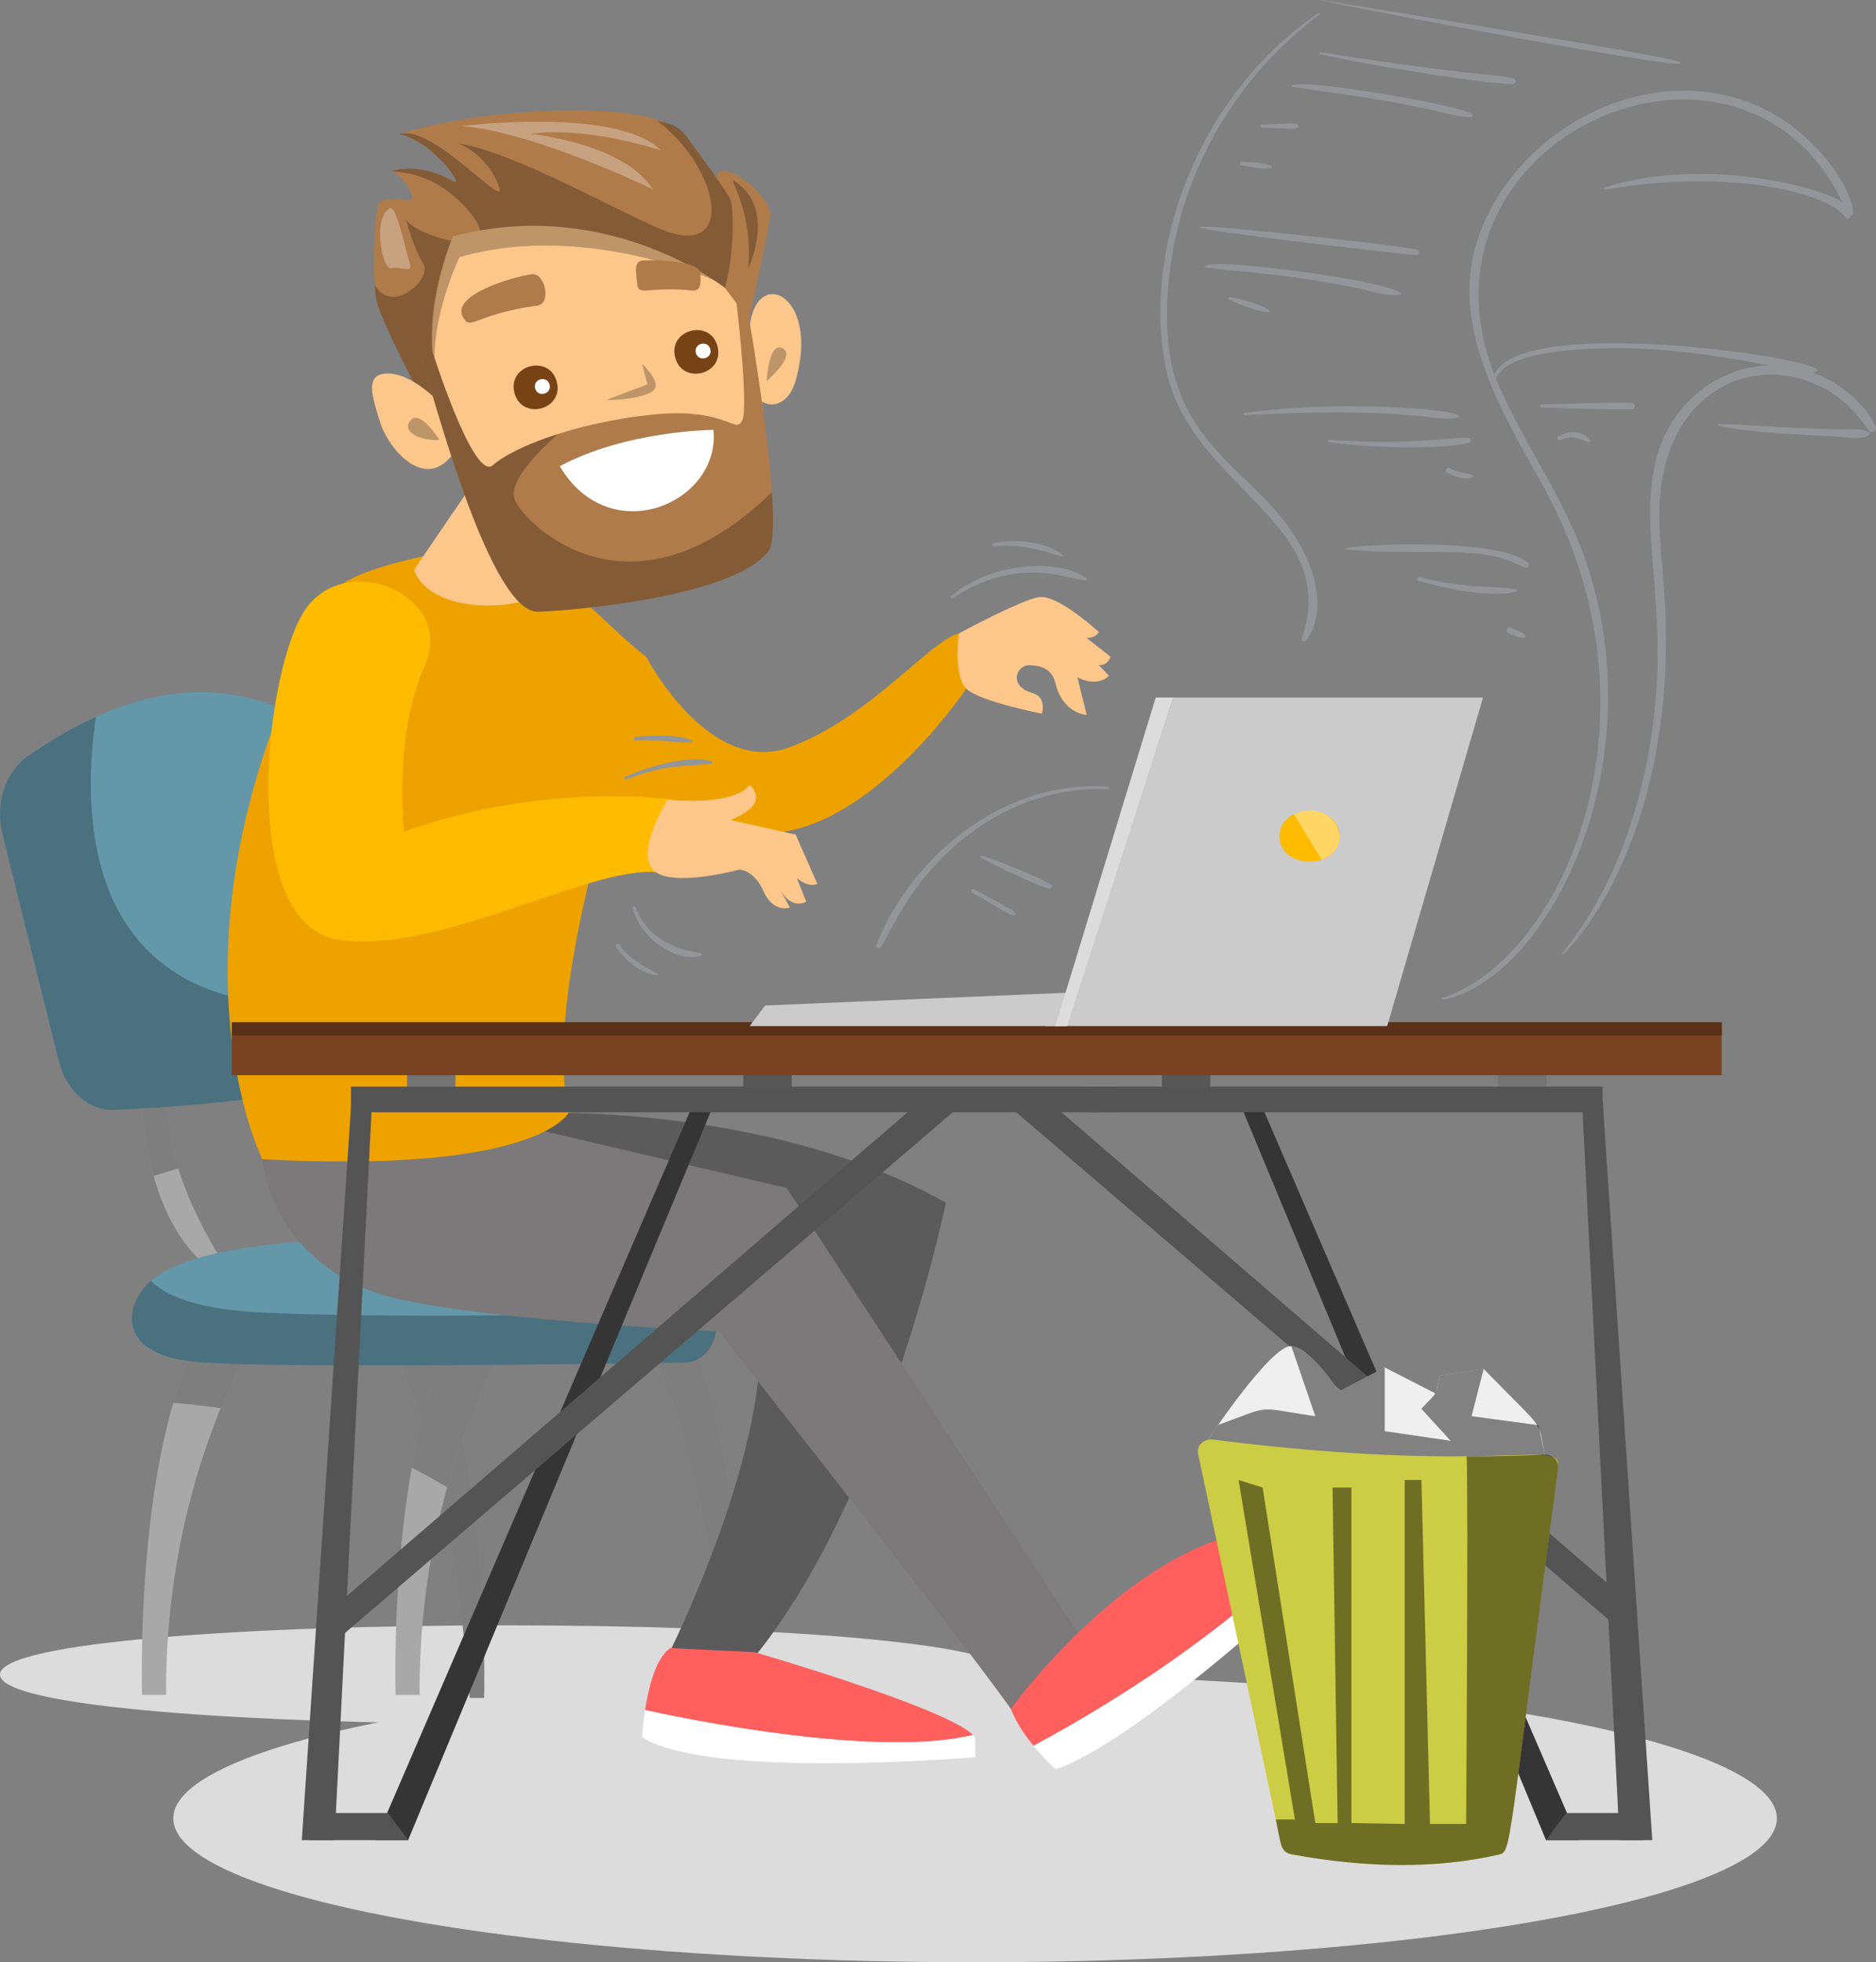 <?xml version="1.0" encoding="UTF-8"?><svg xmlns="http://www.w3.org/2000/svg" viewBox="0 0 965.69 1009.46"><rect x="0" y="0" width="965.69" height="1009.46" fill="#808080" stroke="none"/><defs><style>.cls-1{fill:#fb0;}.cls-2,.cls-3{fill:#fff;}.cls-4{fill:#cbcbcb;}.cls-5{fill:#575757;}.cls-6{fill:#fdc78b;}.cls-7{fill:#939598;}.cls-3{mix-blend-mode:screen;opacity:.3;}.cls-8{fill:#794321;}.cls-9{fill:#cbcd45;}.cls-10{isolation:isolate;}.cls-11{fill:#6497a8;}.cls-12{fill:#ffd666;}.cls-13{fill:#747474;}.cls-14{fill:#af7b4a;}.cls-15{fill:#dcdcdc;}.cls-16{fill:#eea200;}.cls-17{opacity:.46;}.cls-17,.cls-18{mix-blend-mode:overlay;}.cls-19{fill:#353535;}.cls-20{fill:#efefef;}.cls-21{fill:#ff605d;}.cls-22{fill:#545454;}.cls-23{fill:#a8a8a8;}.cls-24{fill:#593118;}.cls-18{opacity:.25;}.cls-25{fill:#7b7979;}.cls-26{fill:#774314;}</style></defs><g class="cls-10"><g id="Character"><path class="cls-16" d="m332.74,338.02s32.17,61.85,73.85,46.35,72.22-54.9,87-58.5l3.84,28.41s-43.92,65.51-93.82,73.59c-49.91,8.07-106.59-12.71-106.59-12.71l35.72-77.14Z"/><path class="cls-15" d="m520.22,861.47c0,33.76-520.22,33.76-520.22,0s520.22-33.76,520.22,0Z"/><ellipse class="cls-15" cx="501.93" cy="935.47" rx="412.72" ry="74"/><g><path class="cls-23" d="m194.6,683.18s34.84,36.14,47.19,190.32h7.42s3.52-129.34-31.31-194.75l-23.3,4.44Z"/><path class="cls-23" d="m327.02,683.18s34.84,36.14,47.19,190.32h7.42s3.52-129.34-31.31-194.75l-23.3,4.44Z"/><path class="cls-18" d="m194.6,683.18s34.84,36.14,47.19,190.32h7.42s3.52-129.34-31.31-194.75l-23.3,4.44Z"/><path class="cls-18" d="m327.02,683.18s34.84,36.14,47.19,190.32h7.42s3.52-129.34-31.31-194.75l-23.3,4.44Z"/><path class="cls-23" d="m264.45,684.04s-49.12,73.23-48.45,187.88h-12.37s-3.91-125.44,30.41-185.29l30.41-2.58Z"/><path class="cls-23" d="m133.95,684.04s-49.12,73.23-48.45,187.88h-12.37s-3.91-125.44,30.41-185.29l30.41-2.58Z"/><path class="cls-23" d="m73,550.69s-4.32,71.01,34.78,101.92h9.27s-38.41-53.55-30.34-101.92h-13.72Z"/><path class="cls-23" d="m150.75,550.69s-4.32,71.01,34.78,101.92h9.27s-38.41-53.55-30.34-101.92h-13.72Z"/><path class="cls-18" d="m234.04,686.62c-10.58,18.45-17.52,43.14-22.07,68.46,6.08,3.07,12.16,6.43,18.2,10.06,14.3-51.32,34.27-81.1,34.27-81.1l-30.41,2.58Z"/><path class="cls-18" d="m103.54,686.62c-5.8,10.12-10.51,22.13-14.33,35.08,7.37.57,15.56,1.45,24.39,2.76,10.69-26.02,20.35-40.43,20.35-40.43l-30.41,2.58Z"/><path class="cls-18" d="m86.72,550.69h-13.72s-1.6,26.61,6.11,54.34c3.83-1.33,8.05-2.64,12.68-3.86-4.98-15.76-7.92-33.44-5.07-50.48Z"/><path class="cls-18" d="m164.47,550.69h-13.72s-1.21,19.93,3.47,43.27c4.31.04,8.76.18,13.35.42-3.72-13.96-5.54-29.06-3.1-43.69Z"/><path class="cls-11" d="m70.27,669.05s-14.51,27.2,29.77,31.49c35.1,3.4,189.44,1.41,251.92.44,12.58-.2,20.95-16.15,15.98-30.45,0-3.05-9.78-24.23-29.49-26.16-64.14-6.27-252.74-20.71-268.18,24.68Z"/><path class="cls-18" d="m349.94,647.98c15.16,25.17-21.45,27.39-21.45,27.39,0,0-110.59,3.36-191.32,0-35.41-1.48-52.03-8.77-59.52-16.5-12.37,10.47-20.01,37.55,22.4,41.67,35.1,3.4,189.44,1.41,251.92.44,21.65-.34,24.86-38.21-2.02-53Z"/><path class="cls-11" d="m13.97,389.26c58.62-40.93,116.94-49.08,174.71,4.74,5.71,5.32,9.5,13.2,10.69,21.92l15.33,111.99c1.76,12.83-5.34,24.99-15.75,26.87-49.79,9.02-96.44,14.37-140.11,16.24-13.07.56-24.81-9.84-28.65-25.31L1.21,428.84c-3.79-15.26,1.53-31.73,12.76-39.57Z"/><path class="cls-18" d="m204.53,453.54c-14.99,36.26-44.03,75.72-97.04,55.48-65.7-25.08-64-100.58-58.09-140.25-11.79,5.35-23.6,12.24-35.42,20.5-11.23,7.84-16.55,24.32-12.76,39.57l29,116.87c3.84,15.47,15.57,25.87,28.65,25.31,43.67-1.87,90.32-7.22,140.11-16.24,10.41-1.88,17.51-14.04,15.75-26.87l-10.18-74.37Z"/></g><g><path class="cls-25" d="m286.38,572.57s114.82-2.32,200.52,46.16c0,0-30.87,150.42-98.46,233.59l-43.41-3.1s59.55-119.1,43.41-180.87l-178.54-56.26,76.49-39.51Z"/><path class="cls-18" d="m286.38,572.57s114.82-2.32,200.52,46.16c0,0-30.87,150.42-98.46,233.59l-43.41-3.1s59.55-119.1,43.41-180.87l-178.54-56.26,76.49-39.51Z"/><path class="cls-21" d="m500.9,892.52c-14.45-14.18-112.47-42.58-112.47-42.58l-43.41-2.07c-7.49,5.05-11.2,20.35-12.96,31.89,20.8,4.56,119.45,24.94,168.85,12.76Z"/><path class="cls-2" d="m500.9,892.52c-49.4,12.18-148.05-8.2-168.85-12.76-1.2,7.81-1.51,13.89-1.51,13.89,33.6,22.09,171.58,10.31,171.58,10.31-.24-11.42.12-10.12-1.22-11.44Z"/><path class="cls-25" d="m269.39,579.42l135.58,31.74,155.21,237.02s-34.8,44.34-35.32,38.26c-.52-6.08-131.67-171.76-154.83-201.48,0,0-139.24-6.27-178.29-20.52-39.05-14.24-58.32-49.18-57.18-78.8l134.82-6.23Z"/><path class="cls-21" d="m680.49,788.89c-79.99-21.19-160.16,90.23-160.16,90.23,2.77,7.05,7.33,13.69,11.68,19.01,100.39-53.98,148.48-109.25,148.48-109.25Z"/><path class="cls-2" d="m680.49,788.89s-48.1,55.26-148.48,109.25c5.93,7.26,11.46,12.07,11.46,12.07,46.68-16.11,147.93-113.02,147.93-113.02l-10.91-8.29Z"/><path class="cls-16" d="m332.74,338.02c-17.95-13.91-33.07-32.54-46.7-38.37-27.7-11.86-38.93-15.88-54.56-15.45-10.42.28-52.9,10.11-58.02,19.19-97.82,173.74-38.43,292.95-38.43,292.95,142.2,7.68,157.55-23.76,157.55-23.76-14.56-70.14,37.86-204.51,40.16-234.56Z"/><path class="cls-6" d="m253.14,234.5l-40,58.59c8.82,25.28,63.82,21.6,72.9,6.56l27.83-50.9-60.73-14.25Z"/><g><path class="cls-6" d="m385.58,172.91c.68-38.16,37.56-22.94,23.79,23.5-6.05,20.4-30.89,14.99-23.79-23.5Z"/><path class="cls-18" d="m394.65,196.07s.97-20.65,8.2-16.9c7.23,3.75-8.2,16.9-8.2,16.9Z"/><path class="cls-6" d="m377.93,137.67s16.46,43.89,16.18,107.41c-.02,4.22-2.22,7.89-5.63,9.38-17.47,7.63-73.35,29.88-125.53,27.05-6.21-.34-11.93-4.7-14.67-11.18-38.47-90.96-63.43-156.55-8.01-162.95,45.32-5.23,117.17-3.5,137.67,30.28Z"/><path class="cls-18" d="m236.57,132.34s-20.64,41.73-9.79,73.13l-4.42-.88c-15.58-44.16-28.72-91.83,17.92-97.21,45.32-5.23,117.17-3.5,137.67,30.28,0,0,3.68,9.83,7.54,26.91-4.25-6.89-9.48-15.47-9.7-16.35-.39-1.5-72.79-35.33-139.2-15.89Z"/><path class="cls-14" d="m373.17,148.09c.18-1.31-4.1-58.55-4.1-58.55,5.9-7.07,27.34,11.97,27.44,20.56.06,5.18-11.04,54.47-11.04,54.47l-12.3-16.48Z"/><path class="cls-14" d="m353.66,70.56c6.96,9.47,20.43,27.97,22.14,31.66,2.33,5,1.95,30.3-2.63,45.88,0,0-60.19-47.76-140.05-26.47,0,0-21.93,51.63-2.71,89.9l-14.94-9.37s-16.37-32.6-20.57-43.52-2.06-49.87.04-54.01c1.49-2.93,10.18-2.29,15.12-1.67,5.75.73-2.24-12.37-8.19-14.91,0,0,13.22-5.13,31.4,5.22,6.38,3.63-10.12-20.56-27.57-24.21,38.37-13.02,132.06-20.12,147.95,1.5Z"/><path class="cls-18" d="m240.26,107.39c-18.3-20.35-36.29-18.45-38.4-19.35,0,0,13.22-5.13,31.4,5.22,6.37,3.63-10.11-20.56-27.57-24.21,17.01-5.74,56.68,41.34,51.03,26.51-6.39-16.76-20.92-21.83-20.92-21.83,30.1,4.68,87.4,37.98,106.63,45.05,36.78,13.52,27.51-32.92-4.18-56.68,5.69,1.27,10.75,2.14,15.4,8.46,6.96,9.47,20.43,27.97,22.14,31.66,2.33,5,1.95,30.3-2.63,45.88,0,0-53.27-42.26-126.07-29.55-.39-2.64-2.45-6.29-6.83-11.16Z"/><path class="cls-18" d="m192.89,146.72c9.37,15.55,29.47-3.4,25.09-10.81-5.54-9.38-9.05-23.08-9.05-23.08,2.85,4.53,13.85,9.31,23.32,11-30.28,79.86,21.32,102.2-16.77,78.32-22.6-45-21.87-45.54-22.59-55.43Z"/><path class="cls-3" d="m237.71,64.84s79.94-10.11,102.46,12.51c0,0-38.02-12.65-66.75-8.47,0,0,48.12,4.99,62.47,28.44,0,0-60.47-29.36-98.18-32.48Z"/><path class="cls-18" d="m377.6,92.95c-2.54-1.54,10.28,16.16,7.54,45.27,0,0,15.15-31.48-7.54-45.27Z"/><path class="cls-6" d="m234.77,231.2l-4.35-19.68s-15.1-18.13-29.32-19.28c-14.23-1.15-9.55,11.65-5.38,25.18,4.17,13.53,24.27,37.58,39.06,13.78Z"/><path class="cls-14" d="m378.51,150.21s7.19,58.87,3.52,66.18-8.26-7.33-47.68-2.95-70.63,16.93-80.61,25.86c-9.98,8.92-31.42-59.31-31.42-59.31l-5.2,4.69c7.12,23.17,35.6,130.71,59.83,130,18.15-.53,101.01-7.7,118.69-31.33,8.99-12.76-11.63-128.73-11.63-128.73l-5.51-4.41Z"/><path class="cls-18" d="m226.15,226.22s-10.05-16.22-15.01-9.75c-4.96,6.47,7.73,10.84,15.01,9.75Z"/><path class="cls-2" d="m367.28,221.15s-44.52.21-79.13,18.69c25.73,43.5,82.78,19.06,79.13-18.69Z"/><path class="cls-18" d="m330.54,187.28c2.18,1.95,8.01,8.15,6.89,12.02-1.45,5-19.72,6.9-25.3,6.39l21.1-7.92-2.69-10.49Z"/><path class="cls-14" d="m276.7,157.18c-33.2,4.61-34.59,13.62-38.56,5.61-5.35-10.79,23.55-19.81,35.45-21.71,6.97-1.11,10.45,15.08,3.12,16.1Z"/><path class="cls-14" d="m360.53,140.63c.07,3.37,1.02,9.37-4.29,8.82-21.91-2.27-27.67,3.09-28.19-3.13-.48-5.72-2.33-11.98,3.02-12.33,6.47-.42,29.34.17,29.46,6.65Z"/><g><path class="cls-26" d="m264.81,202.07c3.7,14.43,25.51,8.83,21.81-5.6-3.7-14.43-25.51-8.83-21.81,5.6Z"/><path class="cls-2" d="m275.46,199.79c1.26,4.92,8.7,3.01,7.44-1.91-1.26-4.92-8.7-3.01-7.44,1.91Z"/></g><g><path class="cls-26" d="m347.54,183.82c3.7,14.43,25.51,8.83,21.81-5.6-3.7-14.43-25.51-8.83-21.81,5.6Z"/><path class="cls-2" d="m358.2,181.54c1.26,4.92,8.7,3.01,7.44-1.91-1.26-4.92-8.7-3.01-7.44,1.91Z"/></g><path class="cls-3" d="m200.85,107.14c3.25-1.48,8.32,22.91,10.08,28.42,1.76,5.51-4.56,1.21-9.48,2.43-4.91,1.22-9.82-26.66-.6-30.85Z"/><g class="cls-18"><path d="m222.33,179.99s21.44,68.23,31.42,59.31c5.49-4.91,17.43-10.92,33.61-16.06-11.97,10.44-26.69,25.82-21.92,34.89,7.5,14.25,60.9,64.09,131.91-4.94,1.02,14.94.83,26.6-1.69,30.17-17.68,23.63-100.54,30.8-118.69,31.33-24.22.71-52.71-106.83-59.83-130l5.2-4.69Z"/></g></g></g><g><g><polygon class="cls-19" points="795.83 946.66 812.66 946.66 647.5 564.32 636.9 564.32 795.83 946.66"/><polygon class="cls-19" points="210.06 946.66 193.23 946.66 358.38 564.32 368.99 564.32 210.06 946.66"/><g><rect class="cls-13" x="209.54" y="536.8" width="24.91" height="32.68"/><rect class="cls-5" x="382.6" y="536.8" width="24.91" height="32.68"/><rect class="cls-22" x="180.66" y="559.01" width="393.99" height="13.2"/></g><polygon class="cls-22" points="833.7 946.66 850.53 946.66 824.94 565.61 814.33 565.61 833.7 946.66"/><polygon class="cls-22" points="846.36 932.7 806.15 932.7 795.77 946.66 846.36 946.66 846.36 932.7"/><rect class="cls-13" x="771.15" y="536.8" width="24.91" height="32.68"/><rect class="cls-5" x="598.09" y="536.8" width="24.91" height="32.68"/><rect class="cls-22" x="562.03" y="559.01" width="262.9" height="13.2"/><polygon class="cls-22" points="172.19 946.66 155.35 946.66 180.95 565.61 191.56 565.61 172.19 946.66"/><polygon class="cls-22" points="159.53 932.7 199.74 932.7 210.12 946.66 159.53 946.66 159.53 932.7"/></g><rect class="cls-8" x="119.32" y="525.92" width="766.95" height="27.22"/><rect class="cls-24" x="119.32" y="525.92" width="766.95" height="6.81"/><polygon class="cls-22" points="175.7 841.69 498.14 565.61 474.82 565.61 175.7 823.51 175.7 841.69"/><polygon class="cls-22" points="837.87 841.69 515.43 565.61 538.75 565.61 837.87 823.51 837.87 841.69"/></g><g><polygon class="cls-4" points="763.4 358.83 714.08 527.86 538.01 527.86 554.62 510.47 603.94 358.83 763.4 358.83"/><polygon class="cls-4" points="549.24 527.86 385.89 527.86 393.88 517.28 554.62 510.47 549.24 527.86"/><polygon class="cls-15" points="603.94 358.83 594.93 358.83 543.23 527.86 549.24 527.86 603.94 358.83"/><path class="cls-1" d="m658.64,430.24c0,17.34,30.81,17.34,30.81,0s-30.81-17.34-30.81,0Z"/><path class="cls-12" d="m680.32,442.2l-14.22-23.18c18.65-9.58,33.81,15.72,14.22,23.18Z"/></g><g><path class="cls-20" d="m621.38,741.21s33.01-49.52,43.33-48.7c10.32.82,24.44,23.39,24.44,23.39l23.65-12.43,26.18,13.39,2.35-9.26,22.4-3.38c33.85,34.78,27.25,24.43,31.91,46.55,0,0-135.39,18.1-174.27-9.56Z"/><path class="cls-17" d="m757.5,728.55l6.24-24.33-22.4,3.38c-2.96,11.66-.89,7.69-9.66,17.11l15.06,16.51-33.94-4.97v-32.78l-23.65,12.43s-14.13-22.57-24.44-23.39l12.36,36.04c-32.15-4.62-20.74-6.02-50.07,4.52-3.42,4.85-5.62,8.14-5.62,8.14,38.87,27.66,174.27,9.56,174.27,9.56l-3.7-17.57-34.44-4.66Z"/><path class="cls-9" d="m624.39,740.6c149.32,18.76,179.82-1.55,177.66,14.68-26.55,199.54-23.84,197.3-30.81,198.88-32.16,7.28-67.77,6.92-106.44-.22-2.7-.5-4.8-2.45-5.32-4.91l-42.75-201.13c-.89-4.18,3.01-7.89,7.65-7.31Z"/><path class="cls-17" d="m794.93,748.36c-13.24.59-26.56.87-39.94.86.87,27.5-.29,189.1-.29,189.1h-18.59l-4.42-176.94h-8.6v176.94l-27.44-.44v-172.62h-9.71l2.62,172.62h-11.48l-27.13-172.62-12.37-3.88,28.99,174.67h-9.83c2.51,11.79,2.15,16.79,8.08,17.89,38.67,7.14,74.28,7.5,106.44.22,6.97-1.58,4.26.65,30.81-198.88.51-3.83-2.9-7.12-7.13-6.93Z"/></g><path class="cls-1" d="m207.94,427.86s-5.66-48.9,10.75-85.5c16.41-36.6-43.35-61.42-63.34-25.93s-31.8,158.21,18.1,166.85c49.91,8.64,130.2-37.75,164.16-34.61l7.97-37.32s-64.4-9.57-137.64,16.5Z"/><path class="cls-6" d="m380.55,447.36s-35.8,9.76-44.49,0c-8.69-9.76,7.48-36,7.48-36,0,0,33.88,3.76,42.35-7.5,0,0,12.03,9.36-9.93,18l33.61,7.5,11.13,25.24s-3.66,2.66-10.5-2.83l4.83,12.09s-7.33,4.59-13.33-6l4.89,9s-8.44,3.09-13.5-8.25c-5.06-11.34-12.54-11.25-12.54-11.25Z"/><path class="cls-6" d="m536.35,367.12s-32.18-6.17-38.92-12.84c-6.73-6.67-3.84-28.41-3.84-28.41,0,0,31.23-16.89,41-18.65,9.78-1.76,31.01,17.9,31.01,17.9,0,0-1.43,3.23-6.33,3.03l12.32,9.64s-1.09,4.65-5.99,4.4l5.24,5.43s-5.3,6.33-16.22.83l4.75,19.34s-12.27-.47-16.13-16.49c-1.71-7.1-7.44-9.07-13.29-9.07-7.05,0-10.94,10.84,1.72,14.39,7.29,2.05,4.68,10.5,4.68,10.5Z"/><path class="cls-7" d="m558.91,297.15c-14.09-9.72-48.47-8.28-69.32,9.55-.55.47.17,1.4.78,1.01,32.73-21.35,57.19-10.62,67.92-9.07.9.13,1.42-.94.63-1.48Z"/><path class="cls-7" d="m511.26,279.44c-.91.16-.71,1.73.22,1.63,12.11-1.4,22.98,1.33,34.37,5.09,5.97,1.97-8.21-11.44-34.59-6.72Z"/><path class="cls-7" d="m321.95,399.6c-.79.34-.22,1.72.59,1.4,21-8.33,31.46-6.46,43.72-8.19,4.68-.66-11.4-7.39-44.31,6.79Z"/><path class="cls-7" d="m327.1,379.06c-1.14.1-1.18,1.88,0,1.81,9.65-.57,18.93,1.12,28.49,1.16,3.35.01-2.17-5.38-28.49-2.97Z"/><path class="cls-7" d="m327.19,466.86c-.37-.96-1.87-.59-1.57.43,5.42,18.31,25.26,27.93,34.7,24.42,7.7-2.86-23.13,1.18-33.13-24.85Z"/><path class="cls-7" d="m337.98,500.57c-7.6-3.89-14.21-7.33-19.22-14.58-.72-1.04-2.42-.06-1.7.99,11.02,16.06,24.96,15.65,20.92,13.59Z"/><path class="cls-7" d="m863,31.37c-8.41-3.1-171.53-29.53-180.38-30.94-32.79-5.27,207.33,40.86,180.38,30.94Z"/><path class="cls-7" d="m679.23,7.53c.49-.36.04-1.19-.49-.84-64.26,43.71-91.26,125.22-78.25,184.38,13.24,60.21,90.01,77.7,69.66,137.24-.52,1.51,1.64,2.23,2.46,1.04,12.89-18.91.94-45.32-11.44-61.19-26.8-34.38-70.45-47.86-58.41-132.75,7.16-50.46,35-97.07,76.46-127.87Z"/><path class="cls-7" d="m779.05,40.27c-11.11-2.38-20.23-1-99.32-13.41-.7-.11-1.02.93-.3,1.09,34.53,7.42,87.97,15.36,99.21,15.33,1.68,0,2.14-2.64.41-3.01Z"/><path class="cls-7" d="m757.86,58.66c-6.86-3.81-40.38-9.41-45.39-10.23-50.28-8.29-48.99-4.11-46.62-3.72,22.89,3.71,38.45,4.89,69.46,11.44,7.17,1.51,14.76,4.24,22.14,4,.77-.03,1.12-1.09.4-1.48Z"/><path class="cls-7" d="m667.81,64.05c-2.82-.96-4.99-.44-18.23.09-.94.04-.95,1.43,0,1.47,13.5.54,15.41,1.05,18.23.09.81-.28.82-1.38,0-1.66Z"/><path class="cls-7" d="m654.4,85.32c-4.64-1.97-10.31-1.69-15.29-2.15-1.04-.1-1.3,1.69-.25,1.84,4.91.69,10.44,2.3,15.38,1.45.5-.09.64-.94.15-1.14Z"/><path class="cls-7" d="m729.4,128.44c-5.79-1.75-94.24-11.56-108.32-11.81-27.95-.51,105.32,14.72,107.94,14.6,1.59-.07,1.94-2.32.38-2.79Z"/><path class="cls-7" d="m671.29,139.98c-53.43-7.24-53.08-2.58-50.21-2.26,28.08,3.16,41.22,3.4,75.82,10.1,7.17,1.39,15.73,4.76,23.05,3.9,6.04-.71-7.98-6.24-48.66-11.75Z"/><path class="cls-7" d="m633.25,152.76c-.75-.16-1.34.95-.55,1.31,26.29,12.09,29.29,4.8.55-1.31Z"/><path class="cls-7" d="m640.53,212.43c-.68.09-.52,1.24.16,1.2,79.89-4.69,100,3.31,108.31,1.52,15.35-3.31-52.41-10.35-108.47-2.72Z"/><path class="cls-7" d="m756.04,225.35c-7.62-.87-27.62,3.87-71.96.98-.78-.05-.73,1.09,0,1.19,27.96,3.74,63.66,3.16,72.28.17,1.32-.46,1-2.18-.32-2.33Z"/><path class="cls-7" d="m757.77,244.21c-3.15-1.26-5.77-.31-11.57-3.41-1.49-.8-2.81,1.44-1.32,2.27,10.24,5.68,15.24,2.09,12.89,1.14Z"/><path class="cls-7" d="m786.63,289.65c-14.83-14.81-108.89-8.52-92.08-6.85,24.08,2.39,52.5-.24,70.51,2.62,12.06,1.92,14.48,4.81,20.22,6.55,1.34.41,2.32-1.36,1.35-2.32Z"/><path class="cls-7" d="m780.22,303.22c-12.31-2.45-23.45.33-49.52-6.29-1.27-.32-1.8,1.6-.54,1.96,38.37,10.8,54.94,5.31,50.06,4.34Z"/><path class="cls-7" d="m785.1,326.84c-1.86-2.06-5.13-2.87-7.64-3.9-1.75-.72-2.57,2.17-.79,2.86,2.42.94,5.23,2.52,7.89,2.32.65-.05.98-.78.53-1.28Z"/><path class="cls-7" d="m570.26,404.7c-52.97-3.95-101.51,36-119.13,81.42-.56,1.43,1.73,2.35,2.46,1.04,5.79-10.48,11.04-20.95,18.25-30.59,26.65-35.65,63.64-52.23,98.43-50.59.83.04.81-1.22,0-1.28Z"/><path class="cls-7" d="m541.05,455.17c-4.02-3.21-31.02-13.65-35.66-15.11-.73-.23-1.18.85-.52,1.23,3.7,2.1,29.94,14.99,35.08,15.76.96.14,2.09-1.09,1.09-1.88Z"/><path class="cls-7" d="m522.5,469.57c-2.53-2.3-3.27-2.4-21.16-12.12-1.08-.59-2.02,1.03-.96,1.65,17.6,10.28,18.06,10.86,21.34,11.83.76.23,1.4-.81.79-1.36Z"/><path class="cls-7" d="m965.41,219.04c-6.75-12.84-18.72-22.41-32.34-27.33,24.97-4.59-151.22-32.32-163.73,1.18-47.77-122.17,126.47-198.51,179.04-88.81-8.99-7.04-70.37-24.17-122.27-7.68-.74.23-.43,1.27.32,1.15,66.87-11.62,116.72,2.87,123.48,14.3.82,1.38,2.53.58,2.63-.74,8.19-.15-20.08-65.58-87.42-64.45-43.15.72-84.91,29.49-101.72,69.13-20.67,48.74,9.33,94.8,32.08,136.45,62.91,115.16,10.27,240.02-52.87,261.19-6.35,2.13,20.24,1.88,46.38-32.34,34.15-44.71,50.34-117.5,29.56-185.73-11.67-38.31-34.78-66.85-48.38-100.42,5.22-16.83,59.95-16.39,76.91-15.5,21.5,1.13,42.81,4.59,63.86,8.57-27.28.6-51.47,20.23-58.48,48.45-10.65,42.88,12.01,87-7.38,167.55-7.38,30.67-20.47,61.21-40.48,85.85-7.81,9.62,46.13-34.65,52.38-140.41,2.18-36.95-2.1-56.83-2.78-80.4-2.45-84.57,76.53-96.27,107.48-47.82,1.5,2.34,5.02.29,3.72-2.18Z"/><path class="cls-7" d="m962,222.42c-4.1-2.45-4.17-.89-36.74-2.23-13.38-.55-26.75-1.8-40.13-2.06-3.81-.07.27,3.76,58.76,6.33,5.34.24,13.29,2.09,18.11-.51.6-.32.56-1.2,0-1.54Z"/><path class="cls-7" d="m840.07,207.33c-5.41-.58-46.19.77-46.5.78-.98.03-.99,1.5,0,1.53.1,0,41.01,1.37,46.5.78,1.99-.21,1.99-2.88,0-3.09Z"/><path class="cls-7" d="m802.13,224.62c-1.22.67-.14,2.49,1.09,1.86,6.97-3.56,11.26.33,14.24,1.04,4.01.96-3.19-9.59-15.33-2.91Z"/></g></g></svg>
